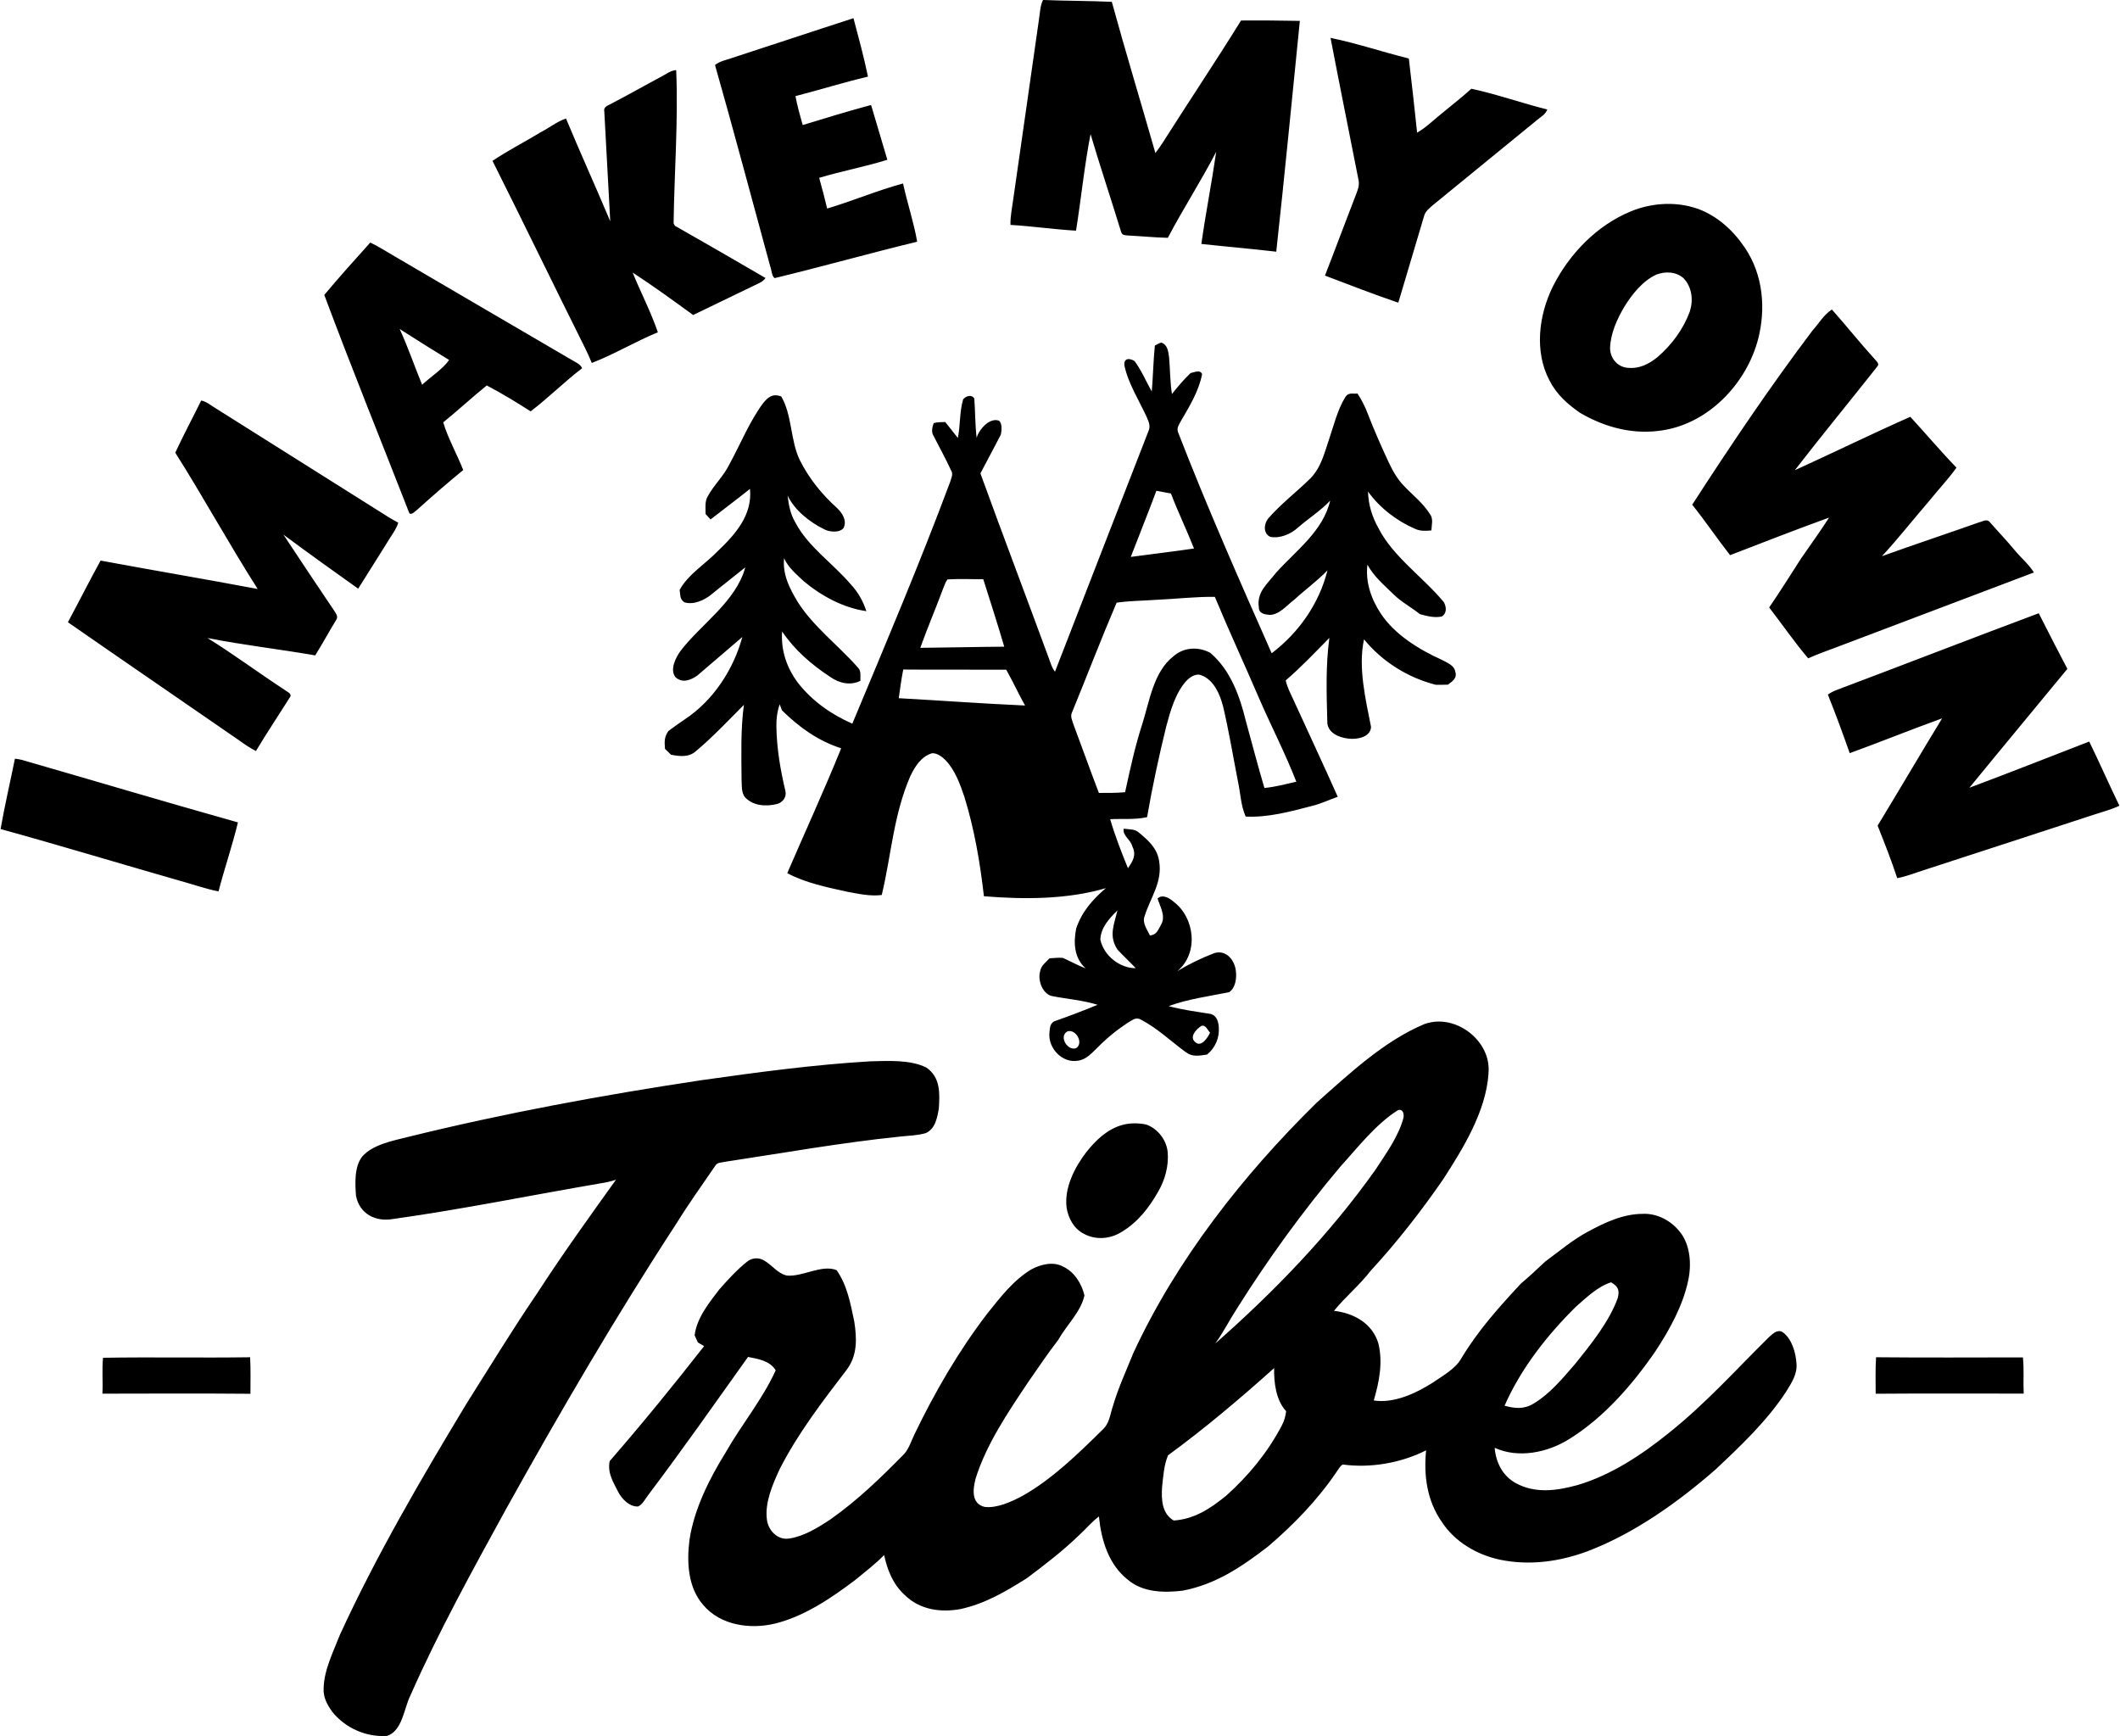 <?xml version="1.0" encoding="UTF-8"?>
<!DOCTYPE svg PUBLIC "-//W3C//DTD SVG 1.0//EN" "http://www.w3.org/TR/2001/REC-SVG-20010904/DTD/svg10.dtd">
<!-- Creator: CorelDRAW -->
<svg xmlns="http://www.w3.org/2000/svg" xml:space="preserve" width="1.667in" height="1.365in" version="1.0" shape-rendering="geometricPrecision" text-rendering="geometricPrecision" image-rendering="optimizeQuality" fill-rule="evenodd" clip-rule="evenodd"
viewBox="0 0 1666.66 1365.5"
 xmlns:xlink="http://www.w3.org/1999/xlink"
 xmlns:xodm="http://www.corel.com/coreldraw/odm/2003">
 <g id="Layer_x0020_1">
  <path fill="black" d="M1001.78 1076.04c-0.25,11.34 1.37,25.27 9.46,33.96 -0.57,4.13 -1.56,7.84 -3.57,11.46 -11.02,20.97 -26.03,39.23 -43.63,54.99 -12.37,9.99 -24.86,18.43 -41.27,19.5 -9.37,-5.5 -9.74,-16.52 -9.16,-26.21 0.91,-8.11 1.44,-17.6 4.74,-25.09 29.12,-21.29 56.57,-44.57 83.43,-68.6zm473.48 -8.5c38.5,0.37 77.02,0.14 115.51,0.11 0.99,9.44 0.16,18.99 0.6,28.48 -38.81,0.02 -77.63,-0.2 -116.43,0.11 0.02,-9.58 -0.32,-19.13 0.32,-28.71zm-1394.68 0.41c38.49,-0.66 77.17,0.16 115.69,-0.41 0.53,9.57 0.25,19.13 0.25,28.73 -38.79,-0.34 -77.63,-0.16 -116.44,-0.09 0.5,-9.4 -0.44,-18.91 0.5,-28.23zm1186.26 -59.37c5.47,3.37 6.83,5.93 5.22,12.42 -6.83,18.74 -21.06,36.3 -33.45,51.72 -9.74,11.18 -20,23.78 -32.93,31.35 -7.29,4.51 -14.73,3.8 -22.64,1.58 12.81,-29.21 33.5,-55.52 56.09,-77.83 8.18,-7.11 17.19,-16 27.7,-19.22zm-384.06 -123.87c5.87,-1.56 12.54,-1.44 18.45,-0.2 9.03,3.23 15.88,12.12 16.8,21.65 0.96,10.68 -2.06,21.86 -7.45,31.09 -7.19,12.65 -15.97,24.01 -28.62,31.6 -8.89,5.75 -20.57,6.71 -29.95,1.53 -7.81,-4.01 -12.19,-12.21 -13.5,-20.62 -1.88,-15.56 6.3,-31.55 15.54,-43.58 7.54,-9.49 16.7,-18.29 28.73,-21.47zm216.49 -11.57c4.29,-1.07 4.93,3.76 4.06,6.78 -4.06,14.41 -13.84,27.91 -22.02,40.35 -35.81,50.5 -79.46,95.67 -125.86,136.5 6.26,-8.73 11.09,-18.22 16.86,-27.22 24.52,-39 51.65,-76.42 81.32,-111.66 13.66,-15.03 28.2,-33.89 45.64,-44.75zm-414.74 -38.38c13.77,-0.3 30.98,-1.38 43.61,4.88 11.18,7.65 10.68,20.09 9.88,32.26 -1.28,7.24 -2.75,15.95 -10.22,19.31 -6.46,1.95 -13.66,2.02 -20.35,2.77 -46.24,4.74 -91.35,12.83 -137.48,19.8 -3.09,0.78 -6.26,0.25 -8,3.41 -10.22,14.94 -20.83,29.74 -30.36,45.14 -47.7,73.11 -91.81,148.71 -134.25,225.01 -26.33,48.05 -53,96.33 -75.13,146.48 -4.88,9.92 -6.23,27.45 -18.08,31.51 -16.43,1.28 -33.31,-6.23 -43.44,-19.18 -3.92,-5.54 -7.08,-11.32 -6.6,-18.35 0.3,-14.28 7.63,-28.69 12.74,-41.84 28.71,-62.58 64.34,-123.5 99.9,-182.35 18.29,-28.89 36.02,-58.13 55.31,-86.38 19.7,-30.45 40.88,-59.83 61.98,-89.3 -4.03,1.33 -8.16,2.2 -12.37,2.86 -54.28,9.26 -108.38,20.37 -162.94,28 -13.84,2.43 -26.42,-3.98 -29.17,-18.31 -0.73,-9.6 -1.42,-23 5.02,-30.96 8.31,-9.35 23.94,-12.26 35.63,-15.21 76.14,-18.79 153.89,-33.09 231.43,-44.75 44.06,-6.23 88.47,-12.21 132.9,-14.82zm154.6 -23.51c6.69,-2.22 13.11,9.26 6.85,13.2 -6.48,2.39 -13.93,-9.09 -6.85,-13.2zm105.54 -4.37c3.37,-0.99 4.74,3.41 6.69,5.31 -1.51,3.57 -6.74,11.55 -11.23,7.79 -5.75,-4.04 0.46,-10.72 4.54,-13.11zm225.75 37.48c-2.04,29.93 -19.98,58.89 -35.86,83.48 -17.3,25.02 -36.09,49.13 -56.71,71.51 -8.78,11.41 -19.94,20.56 -29.01,31.67 15.58,1.83 29.97,9.67 34.88,25.41 3.76,15.21 0.71,30.45 -3.57,45.09 15.97,2.57 33.64,-5.84 46.81,-14.28 7.47,-5.2 17.44,-10.59 21.97,-18.68 13.18,-22.04 29.58,-40.26 46.88,-58.89 6.67,-5.61 12.93,-11.5 19.27,-17.46 11.16,-8.16 21.26,-16.87 33.5,-23.44 13.43,-7.22 27.59,-14 43.19,-14.02 11.09,-0.53 22.22,5.31 28.98,13.96 8.52,10.15 9.44,26.14 6.71,38.56 -4.17,19.75 -14.76,38.91 -25.8,55.61 -17.94,26.1 -40.56,52.17 -67.69,68.95 -16.91,10.68 -40.05,15.49 -58.72,6.94 0.96,11.57 6.26,22.11 16.7,27.82 15.35,8.34 32.06,5.93 48.19,1.56 26.21,-7.65 50.71,-23.76 71.81,-40.83 29.12,-23.14 52.89,-49.79 79.26,-75.8 3,-2.54 6.44,-6.23 10.65,-3.67 7.19,5.2 10.24,16.06 10.79,24.47 0.78,8.43 -3.85,15.35 -8.09,22.2 -14.74,22.78 -35.91,42.85 -55.61,61.34 -29.6,25.82 -63.68,50.18 -100.57,64.25 -22.13,8.23 -45.64,11.46 -68.94,6.67 -18.17,-3.85 -35.54,-14.02 -45.81,-29.79 -11.64,-16.73 -14.27,-36.32 -12.33,-56.23 -19.77,9.97 -43.54,14.09 -65.48,11.16 -2.27,1.06 -3.53,4.08 -5.07,5.98 -14.85,21.93 -33.89,41.63 -54.05,58.73 -20.6,15.83 -40.88,29.56 -66.95,34.51 -14.6,1.74 -31.28,1.44 -43.06,-8.62 -15.22,-11.98 -20.87,-31.21 -22.75,-49.74 -5.8,4.38 -10.22,9.85 -15.61,14.73 -12.88,12.46 -26.88,23.19 -41.18,33.91 -16.59,10.36 -32.4,19.82 -51.83,24.13 -15.72,2.93 -32.08,0.71 -43.9,-10.8 -9.3,-8.36 -13.89,-19.66 -16.43,-31.64 -6.87,7.1 -14.82,13.06 -22.5,19.43 -18.63,14.16 -40.54,29.01 -63.59,34.53 -19.34,4.63 -42.73,1.33 -56.14,-14.62 -12.24,-13.93 -13.08,-33.91 -10.86,-51.42 3.69,-24.17 15.61,-47.96 28.41,-68.56 12.33,-21.77 29.08,-41.82 39.39,-64.66 -4.49,-7.54 -13.89,-8.98 -21.77,-10.52 -25.89,36.3 -51.51,72.84 -78.37,108.43 -2.41,3 -4.54,7.77 -8.22,9.21 -6.76,0.21 -12.69,-5.93 -15.58,-11.55 -4.01,-8.04 -8.48,-14.69 -6.65,-24.15 25.57,-29.4 50.3,-59.78 74.29,-90.46 -1.63,-0.96 -3.25,-1.9 -4.88,-2.86 -0.87,-1.86 -1.72,-3.74 -2.59,-5.59 1.67,-13.7 11.32,-25.55 19.48,-36.2 6.76,-7.65 13.81,-15.44 21.81,-21.79 4.12,-3.3 9.69,-3.44 14.04,-0.5 6.35,4.06 9.78,9.42 16.91,11.41 12.4,1.42 27.66,-9.03 39.5,-4.19 8.43,12.33 10.79,25.98 13.82,40.28 2.13,13.54 2.61,26.9 -6.17,38.36 -18.79,24.45 -38.52,50.32 -52.5,77.86 -5.45,11.8 -11.75,26.19 -10.06,39.44 0.92,8.64 8.41,16.63 17.6,15.12 11.53,-1.7 22.71,-8.64 32.29,-14.96 21.58,-15.21 39.87,-32.95 58.27,-51.71 3.64,-4.22 5.5,-10.18 7.88,-15.17 16.13,-33.48 35.06,-66.11 57.74,-95.6 10.15,-12.62 20.12,-25.69 34.23,-34.23 7.19,-3.89 17.11,-6.44 24.72,-2.33 9.05,4.03 14.85,13.4 17.09,22.78 -2.81,12.97 -14.16,23.44 -20.76,35.19 -8.34,10.72 -15.85,22.09 -23.65,33.2 -15.65,23.44 -32.7,48.51 -41.18,75.55 -2.15,8.34 -3.73,19.73 7.01,22.41 9.76,1.22 21.13,-4.1 29.65,-8.57 23.39,-13.15 43.79,-33.07 62.8,-51.81 6.05,-5.38 6.12,-12.07 8.62,-19.29 4.19,-14.16 10.31,-27.33 15.83,-41.08 34.1,-73.78 86.57,-140.39 144.29,-197.17 25.55,-22.64 52.8,-48.39 84.71,-61.82 24.22,-8.91 53.13,13.08 50.46,38.88zm-291.92 -128.29c-2.57,11.25 -7.1,19.93 0.07,30.89 4.65,4.97 9.67,9.6 14.34,14.55 -12.69,0.07 -25.2,-9.99 -27.84,-22.46 0.37,-9.53 7.03,-16.63 13.43,-22.98zm-867.23 -119.33c1.83,0.2 3.6,0.5 5.36,0.92 56.67,16.33 113.28,33.24 170.06,49.19 -4.4,18.26 -10.56,36.11 -15.28,54.28 -10.54,-2.09 -20.76,-5.78 -31.14,-8.59 -46.77,-13.38 -93.4,-27.54 -140.28,-40.46 3.23,-18.54 7.56,-36.89 11.28,-55.33zm698.75 -70.12c26.99,0.23 54.01,0 81.02,0.11 5.2,9.26 9.63,18.91 14.8,28.19 -33.13,-1.46 -66.24,-3.94 -99.35,-5.75 1.06,-7.54 2.06,-15.07 3.53,-22.55zm893.2 -44.27c7.44,14.62 14.85,29.24 22.52,43.74 -25.64,31.19 -51.53,62.24 -77.08,93.51 31.53,-11.78 62.87,-24.2 94.27,-36.34 8.18,16.7 15.6,33.77 23.74,50.48 -6.41,3.07 -13.11,4.7 -19.8,6.96 -44.68,14.64 -89.41,29.17 -134.14,43.74 -6.94,2.22 -13.63,4.93 -20.83,6.26 -4.56,-13.93 -10.01,-27.68 -15.42,-41.31 17.07,-28.02 33.64,-56.37 50.73,-84.37 -24.36,8.78 -48.35,18.54 -72.68,27.38 -5.39,-15.4 -11.11,-30.91 -17.19,-46.08 2.15,-1.47 4.4,-2.68 6.76,-3.57 53.05,-19.94 106.04,-40.56 159.11,-60.4zm-694.1 -10.56c15.31,-0.69 30.68,-2.52 46.01,-2.34 11.02,26.56 23.17,52.68 34.51,79.1 9.55,22.18 20.87,43.81 29.58,66.31 -8.36,1.88 -16.52,4.13 -25.09,4.91 -5.2,-17.44 -9.72,-35.06 -14.59,-52.59 -4.79,-19.7 -12.1,-40.12 -27.96,-53.67 -9.46,-5.11 -20.9,-4.51 -29.07,2.75 -15.56,12.12 -18.81,35.35 -24.43,53.16 -5.73,17.65 -9.6,35.59 -13.54,53.69 -6.85,0.64 -13.72,0.59 -20.62,0.57 -6.78,-17.64 -13.06,-35.49 -19.73,-53.16 -1.01,-3.28 -3.12,-7.04 -1.33,-10.36 11.73,-28.55 22.89,-57.79 35.01,-86.11 10.29,-1.54 20.87,-1.49 31.26,-2.27zm-164.29 -16.06c9.35,-0.57 18.77,-0.09 28.14,-0.16 5.61,17.65 11.3,35.29 16.5,53.07 -22.02,0.16 -44.02,0.73 -66.04,0.91 5.59,-15.65 12.17,-30.93 17.94,-46.54 0.98,-2.43 1.88,-5.18 3.46,-7.29zm164.31 -69.7c3.83,0.69 7.65,1.37 11.46,2.13 5.57,14.62 12.42,28.73 18.15,43.26 -16.54,2.45 -33.18,4.38 -49.74,6.62 6.69,-17.35 13.66,-34.58 20.14,-52.01zm-751.36 -70.99c4.17,0.73 7.95,4.08 11.57,6.19 42.66,26.93 85.42,53.76 128.09,80.66 5.04,3.23 10.08,6.44 15.37,9.23 -1.28,4.35 -3.8,7.75 -6.19,11.53 -8.5,13.43 -16.77,26.99 -25.34,40.37 -19.73,-13.96 -39.37,-28.11 -58.8,-42.5 13.27,20 26.51,40.05 39.98,59.92 1.51,2.63 3.44,4.47 1.31,7.49 -5.59,9.12 -10.61,18.54 -16.31,27.57 -28.11,-4.91 -56.76,-8.13 -84.71,-13.66 20.58,12.76 40.06,27.31 60.33,40.54 1.67,1.49 6.5,3.05 4.58,5.93 -8.91,14.11 -18.19,28.07 -26.81,42.39 -4.67,-2.33 -8.91,-5.27 -13.13,-8.31 -44.89,-31.07 -89.98,-61.82 -134.78,-92.98 8.66,-16.11 16.89,-32.47 25.71,-48.49 41.15,7.65 82.44,14.6 123.57,22.34 -22.43,-35.15 -42.53,-71.97 -64.82,-107.21 6.42,-13.84 13.63,-27.31 20.37,-40.99zm755.17 -45.6c5.22,1.76 5.45,7.01 6.21,11.69 0.82,9.63 0.73,19.25 2.24,28.8 4.56,-5.84 9.26,-11.34 14.64,-16.5 2.96,-0.48 7.45,-3.02 9.07,0.8 -2.45,13.13 -9.83,25.23 -16.41,36.48 -1.54,3.07 -3.85,5.64 -2.5,9.26 22.93,59.17 48.02,115.85 73.64,173.85 21.4,-16.27 37.33,-39.02 43.9,-65.21 -8.09,8.36 -17.5,15.15 -26.07,23.03 -6,4.44 -11.55,11.8 -19.36,12.01 -3.78,-0.34 -8.61,-1.01 -8.55,-5.84 -1.9,-12.21 6.85,-18.63 13.52,-27.34 15.7,-17.46 36.91,-32.58 42.57,-56.69 -7.52,8.02 -17.05,13.93 -25.37,21.22 -5.66,5.13 -14,8.66 -21.68,7.29 -5.82,-2.7 -5.11,-10.15 -1.72,-14.46 9.85,-11.34 22.27,-20.8 32.97,-31.32 8.73,-8.8 11.13,-19.89 15.01,-31.25 3.69,-10.79 6.56,-22.98 12.58,-32.72 2.59,-4.19 5.57,-2.61 9.74,-3 3.25,5.04 5.93,10.27 8.04,15.88 4.88,12.67 10.38,25.07 16.08,37.39 3.26,6.92 6.78,13.5 12.12,19.09 7.19,7.63 15.03,13.45 20.83,22.59 2.68,3.64 1.19,8.48 1.03,12.72 -4.4,0.37 -8.52,0.69 -12.67,-1.19 -14.46,-6.19 -28.02,-16.57 -37.19,-29.42 0.32,10.54 3.16,19.84 8.32,29.01 11.41,22.32 35.35,38.63 51.37,58.06 2.04,3.83 2.45,8.66 -1.7,11.25 -6.07,1.19 -11.34,-0.34 -17.14,-1.85 -6.81,-5.46 -14.46,-9.42 -20.74,-15.58 -7.63,-7.54 -15.37,-13.8 -20.56,-23.37 -1.69,13.63 2.93,26.93 10.33,38.22 10.98,16.73 30.13,28.48 48.03,36.57 3.83,2.09 9.97,4.33 10.7,9.28 1.72,5.34 -2.11,7.47 -5.7,10.31 -3.21,0.11 -6.42,0.16 -9.63,0.11 -21.97,-5.61 -42.04,-18.15 -56.41,-35.74 -4.81,21.98 1.26,47.18 5.52,68.88 -0.41,8.27 -11.37,10.04 -17.74,9.19 -7.54,-0.76 -17.05,-4.7 -16.68,-13.77 -0.57,-21.67 -1.33,-43.93 1.65,-65.44 -11.16,11.3 -22.31,23.1 -34.35,33.43 1.28,5.89 4.15,10.88 6.56,16.31 11.41,25.09 23.17,50.04 34.37,75.23 -6.87,2.38 -13.24,5.54 -20.35,7.22 -16.61,4.35 -34.85,9.3 -52.1,8.32 -3.83,-8.89 -3.96,-17.67 -5.96,-27.13 -3.89,-19.8 -7.13,-39.78 -11.78,-59.42 -2.31,-9.23 -7.31,-20.99 -16.98,-24.49 -4.28,-2 -9.19,1.44 -12.05,4.49 -8.52,9.42 -12.51,23.76 -15.72,35.77 -5.8,23.6 -10.88,47.31 -15.05,71.26 -9.26,2.13 -19.55,1.1 -29.03,1.6 3.78,12.95 8.87,26.08 14,38.57 3.89,-5.71 6.8,-10.27 3.41,-17.26 -1.19,-5.02 -7.98,-8.69 -6.74,-13.84 4.1,0.69 8.43,0.07 11.69,2.86 7.54,6.26 14.44,12.19 16.13,22.43 2.89,16.75 -6.85,28.87 -11.41,43.56 -2.04,5.29 2.04,10.45 4.17,15.1 5.25,-0.27 6.51,-4.42 8.78,-8.43 3.94,-6.78 -0.73,-14.02 -2.75,-20.6 3.89,-3.67 9.39,-0.32 12.65,2.54 16.75,12.65 19.87,40.56 2.94,54.54 9.03,-5.41 19.31,-10.47 29.15,-14.16 9.53,-2.86 16.22,6.03 16.91,14.53 0.62,5.5 -0.39,12.9 -5.34,16.25 -16.04,3.23 -32.1,5.27 -47.59,10.95 10.47,2.86 21.11,4.24 31.78,5.93 5.61,0.67 7.24,5.43 7.65,10.38 0.69,8.48 -2.66,16.41 -9.24,21.79 -6.07,0.83 -11.32,2.11 -16.66,-1.85 -11.64,-8.5 -22,-18.56 -35.08,-25.5 -4.24,-2.54 -6.87,0.28 -10.47,2.22 -8.52,5.61 -16.5,12.05 -23.65,19.34 -4.81,4.54 -8.91,9.74 -15.91,10.65 -12.21,2 -23.39,-10.01 -22.2,-21.95 0.46,-3.69 0.16,-7.2 3.94,-9.12 11.41,-3.98 22.75,-8.31 33.93,-12.94 -11.84,-3.67 -23.99,-4.52 -36.04,-6.9 -7.47,-1.97 -11.09,-12.49 -9.19,-19.22 0.78,-4.83 4.33,-7.08 7.47,-10.45 3.44,-0.18 6.99,-0.62 10.43,-0.32 6.03,2.61 11.71,5.91 17.9,8.25 -9.03,-8.25 -9.63,-20.07 -7.4,-31.37 4.33,-13.02 13.06,-23.03 23.37,-31.74 -30.5,8.98 -64.48,8.92 -95.94,6.37 -3,-26.35 -7.54,-53.02 -15.44,-78.39 -3.32,-9.94 -7.43,-21.04 -14.85,-28.71 -2.61,-2.66 -6.62,-5.62 -10.52,-5.39 -8.55,2.61 -13.33,10.26 -17.02,17.85 -13.41,30.84 -15.03,62.51 -22.55,93.67 -9.26,1.1 -17.9,-0.87 -26.93,-2.52 -15.93,-3.53 -32.9,-6.92 -47.39,-14.67 14.09,-32.68 29.06,-65.21 42.41,-98.21 -18.12,-5.82 -33.15,-16.59 -46.56,-29.85 -0.59,-1.58 -1.21,-3.17 -1.83,-4.74 -1.99,6 -2.7,11.43 -2.56,17.76 0.27,17.05 3.16,33.94 7.1,50.48 1.03,4.67 -2,8.85 -6.46,10.13 -8.69,2.17 -18.88,1.63 -25.39,-5.3 -2.96,-3.69 -2.38,-9.58 -2.66,-14.07 -0.14,-19.45 -0.78,-39.3 1.85,-58.59 -12.17,12.19 -24.15,25 -37.33,36.06 -5.77,5.41 -12.78,4.54 -19.98,3.19 -1.58,-1.54 -3.16,-3.09 -4.76,-4.61 -0.44,-5.68 -0.69,-9.21 2.66,-14.04 4.26,-3.14 8.5,-6.26 12.9,-9.19 22.34,-14.71 38.29,-39.14 45.26,-64.76 -11.91,10.11 -23.62,20.19 -35.47,30.36 -5.22,3.6 -11.55,6.12 -16.98,1.37 -4.95,-5.84 0.16,-15.85 4.06,-21.06 16.11,-20.99 43.33,-38.45 50.73,-65.46 -8.71,7.1 -17.67,13.89 -26.31,21.03 -5.59,4.72 -14.3,8.73 -21.58,6.46 -3.87,-2.57 -3.05,-5.75 -3.76,-9.76 6.78,-12.33 20.26,-20.37 30.2,-30.7 13.75,-13.13 27.15,-28.28 25.14,-48.74 -10.22,8.16 -20.69,15.95 -31,24.02 -1.31,-1.42 -2.63,-2.84 -3.94,-4.26 0.05,-4.49 -0.73,-9.62 1.56,-13.66 4.9,-9.17 12.65,-16.04 17.21,-25.5 8.7,-15.83 15.67,-33.34 26.35,-47.87 4.19,-5.04 7.47,-7.88 14.37,-5.5 8.73,14.78 7.13,34.81 14.71,50.27 7.13,14.23 17.3,26.83 29.13,37.46 4.24,4.08 7.97,9.62 5.31,15.7 -3.14,4.12 -11.23,3.32 -15.33,1.1 -11.55,-5.68 -23.03,-14.76 -28.8,-26.49 0.9,7.45 2.22,14.64 6.12,21.17 10.13,19.18 28.89,31.55 43.37,48.39 5.91,6.37 9.76,13.08 12.49,21.33 -18.03,-2.52 -35.43,-11.96 -49.29,-23.56 -5.91,-5.61 -12.1,-10.63 -15.44,-18.08 -1.26,12.88 4.26,23.65 10.68,34.33 12.12,19.24 31.69,33.93 47.11,51.35 3.26,3.23 1.95,6.62 2.29,10.72 -7.91,4.01 -16.72,1.93 -23.71,-2.98 -14.71,-9.63 -28,-21.11 -37.9,-35.77 -1.12,14.74 3.69,28.76 12.49,40.44 11.28,14.37 26.1,24.74 42.71,32.06 26.3,-62.99 52.93,-125.77 76.81,-189.75 0.85,-2.82 2.72,-6.39 1.05,-9.12 -4.4,-9.53 -9.46,-18.77 -14.25,-28.09 -1.58,-2.63 -0.62,-6.76 0.44,-9.48 2.86,-0.78 6.02,-0.71 9.03,-0.85 3.35,4.17 6.67,8.34 9.94,12.56 2.08,-10.52 1.19,-20.19 4.19,-30.48 2.31,-2.54 6.57,-4.01 8.75,-0.53 0.76,10.29 0.62,20.6 1.83,30.87 1.79,-6.44 10.22,-16.25 17.64,-13.41 2.59,2 2.13,8.32 1.28,11.16 -5.2,10.13 -10.68,20.16 -15.95,30.27 17.69,48.65 36.07,97.08 53.94,145.69 1.35,3.62 2.24,7.22 4.74,10.26 24.33,-63.04 49.11,-126.23 73.53,-189.26 1.7,-3.69 0.39,-6.81 -1.06,-10.29 -5.96,-13.15 -14.89,-27.06 -17.87,-41.2 -0.67,-5.96 3.98,-6.14 8.02,-3.51 5.41,7.31 9.03,16.02 13.5,23.93 1.01,-12.03 1.21,-24.13 2.43,-36.16 1.6,-0.94 3.25,-1.74 4.95,-2.36zm-599.03 -10.68c12.88,8.27 25.85,16.43 38.93,24.38 -5.48,7.56 -14.41,13.11 -21.28,19.48 -6,-14.55 -11.09,-29.54 -17.65,-43.85zm1126.59 -15.31c11.3,12.65 21.83,25.98 33.24,38.52 1.47,2.06 4.79,3.92 2.29,6.55 -21.47,27.18 -43.51,53.96 -64.7,81.34 30.36,-13.81 60.35,-28.5 90.85,-42.02 12.24,13.27 23.81,27.04 36.34,40.01 -6.6,9.14 -14.32,17.26 -21.35,26.03 -12.51,14.46 -24.33,29.56 -37.3,43.6 25.43,-9.19 51.17,-17.69 76.67,-26.72 3.14,-0.69 5.91,-3.02 8.41,0.16 6.37,7.33 13.13,14.3 19.3,21.81 5.09,6.16 10.91,10.83 15.17,17.55 -52.2,19.75 -104.42,39.5 -156.61,59.3 -7.04,2.66 -14.09,5.09 -20.92,8.25 -10.91,-12.72 -20.42,-26.76 -30.73,-40.01 8.64,-12.6 16.73,-25.57 25,-38.4 7.38,-10.75 15.1,-21.33 22.13,-32.31 -26.07,9.48 -51.99,19.54 -77.88,29.56 -10.17,-13.04 -19.45,-26.76 -29.79,-39.67 30.02,-46.47 61.04,-92.5 94.38,-136.7 4.97,-5.55 9.19,-12.83 15.52,-16.87zm-138.19 -27.43c7.15,-2.72 15.54,-2.45 21.47,2.78 6.72,7.08 7.84,17.19 4.95,26.26 -5.18,14.02 -14.18,26.12 -25.43,35.86 -6.71,5.39 -14.18,9.23 -23.05,8.41 -8.18,-0.41 -14.2,-7.43 -14.23,-15.51 0.32,-11.48 5.59,-23.21 11.46,-32.93 6,-9.65 14.32,-20.03 24.84,-24.86zm-1011.5 -25.25c6.56,3.16 12.81,7.19 19.13,10.84 46.22,26.99 92.37,54.17 138.63,81.09 2.91,1.9 7.61,3.53 8.84,6.96 -13.98,10.65 -26.49,23.26 -40.49,33.89 -11.2,-7.15 -22.75,-14.23 -34.53,-20.37 -11.61,9.44 -22.61,19.61 -34.23,29.03 3.85,12.92 10.84,24.95 15.72,37.53 -12.21,9.99 -24.27,20.42 -35.98,31 -1.44,1.03 -4.67,4.79 -6.41,2.89 -22.37,-57.35 -45.37,-114 -66.89,-171.65 11.71,-14.02 23.99,-27.63 36.2,-41.22zm1040.87 -27.59c15.26,4.38 28.67,15.44 37.85,28.16 15.51,20.33 19.2,46.52 13.95,71.15 -7.72,36.45 -38.1,69.93 -75.68,75.91 -23.07,3.8 -45.37,-1.99 -65.3,-13.61 -10.08,-7.01 -18.59,-14.55 -24.22,-25.66 -11.92,-22.69 -8.37,-51.14 2.61,-73.51 12.83,-25.76 34.81,-48.51 61.69,-59.46 15.35,-6.26 33.13,-7.7 49.1,-2.98zm-800.26 -108.01c1.67,40.05 -1.49,80.4 -2.04,120.46l0.98 1.93c23.92,13.56 47.57,27.29 71.35,41.11 -1.31,1.69 -2.82,2.96 -4.58,3.8 -17.46,8.45 -34.94,16.82 -52.36,25.3 -15.65,-11.36 -31.41,-22.84 -47.61,-33.39 6.39,15.7 14.39,30.98 19.84,46.98 -17.62,7.26 -34.21,17.3 -51.97,24.13 -1.65,-3.99 -3.39,-7.93 -5.31,-11.78 -24.43,-48.97 -48.28,-98.26 -72.8,-147.18 12.35,-8.27 25.69,-15.1 38.43,-22.8 6.46,-3.34 12.46,-8.2 19.39,-10.49 11.3,27.08 23.42,53.8 34.8,80.81 -1.58,-28.64 -3.09,-57.24 -4.65,-85.9 -0.94,-4.52 2.84,-4.91 5.8,-6.78 13.02,-6.69 25.71,-14 38.63,-20.87 3.76,-1.86 7.83,-5.22 12.1,-5.31zm514.69 -25.37c20.74,4.24 41.04,11.13 61.61,16.22 2.29,19.41 4.49,38.86 6.51,58.31 3.62,-2.13 6.87,-4.46 10.04,-7.24 10.72,-9.28 22.11,-17.8 32.65,-27.29 20.14,4.33 39.73,11.36 59.74,16.33 -1.61,4.04 -4.93,5.64 -8.11,8.3 -27.27,22.23 -54.63,44.7 -81.89,66.91 -3.07,2.68 -6.05,4.88 -7.08,9.05 -6.62,22.22 -13.47,45.3 -20.14,67.71 -19.39,-6.6 -38.54,-14.07 -57.7,-21.33 8.39,-21.49 16.39,-43.12 24.75,-64.64 1.49,-3.78 2.52,-7.15 1.51,-11.23 -7.26,-37.03 -14.78,-74.03 -21.88,-111.11zm-375.23 -15.49c4.01,15.24 8.22,30.54 11.39,45.97 -19.15,4.51 -37.97,10.44 -57.03,15.33 1.42,7.72 3.57,15.22 5.68,22.76 17.85,-5.5 35.79,-10.91 53.8,-15.79 4.19,14.39 8.61,28.71 12.79,43.1 -17.62,5.52 -35.93,8.89 -53.62,14.2 2.29,8 4.31,16.06 6.28,24.15 20.05,-5.96 39.53,-14.25 59.71,-19.71 3.28,15.35 8.41,30.39 11.09,45.81 -37.39,9.05 -74.72,19.61 -112.09,28.62 -2.31,-1.33 -2.45,-6.6 -3.46,-9.07 -14.44,-52.81 -28.48,-105.93 -43.47,-158.54 3.74,-2.98 7.93,-3.71 12.33,-5.2 32.24,-10.45 64.37,-21.24 96.61,-31.62zm149.1 -14.32c18.03,0.76 36.09,0.62 54.1,1.46 10.91,39.78 22.96,79.26 34.28,118.92 2.2,-2.86 4.31,-5.75 6.19,-8.82 20.23,-31.87 41.29,-63.31 61.18,-95.41 15.42,-0.14 30.86,0.02 46.26,0.3 -6.12,60.49 -11.91,121.1 -18.56,181.54 -19.61,-2.31 -39.27,-3.96 -58.91,-6.09 3.41,-24.24 8.18,-48.3 11.69,-72.52 -11.87,22.98 -26.03,44.8 -38.06,67.69 -10.61,-0.23 -21.2,-1.33 -31.8,-1.85 -3.6,-0.37 -4.4,-0.48 -5.39,-4.2 -7.7,-25.23 -16.13,-50.22 -23.6,-75.5 -4.9,25.05 -7.38,50.71 -11.43,75.94 -17.21,-1.01 -34.32,-3.51 -51.56,-4.54 -0.23,-6.62 1.31,-13.43 2.15,-19.98 6.74,-47.27 13.59,-94.54 20.28,-141.81 0.82,-5 0.89,-10.68 3.19,-15.12z"/>
 </g>
</svg>
